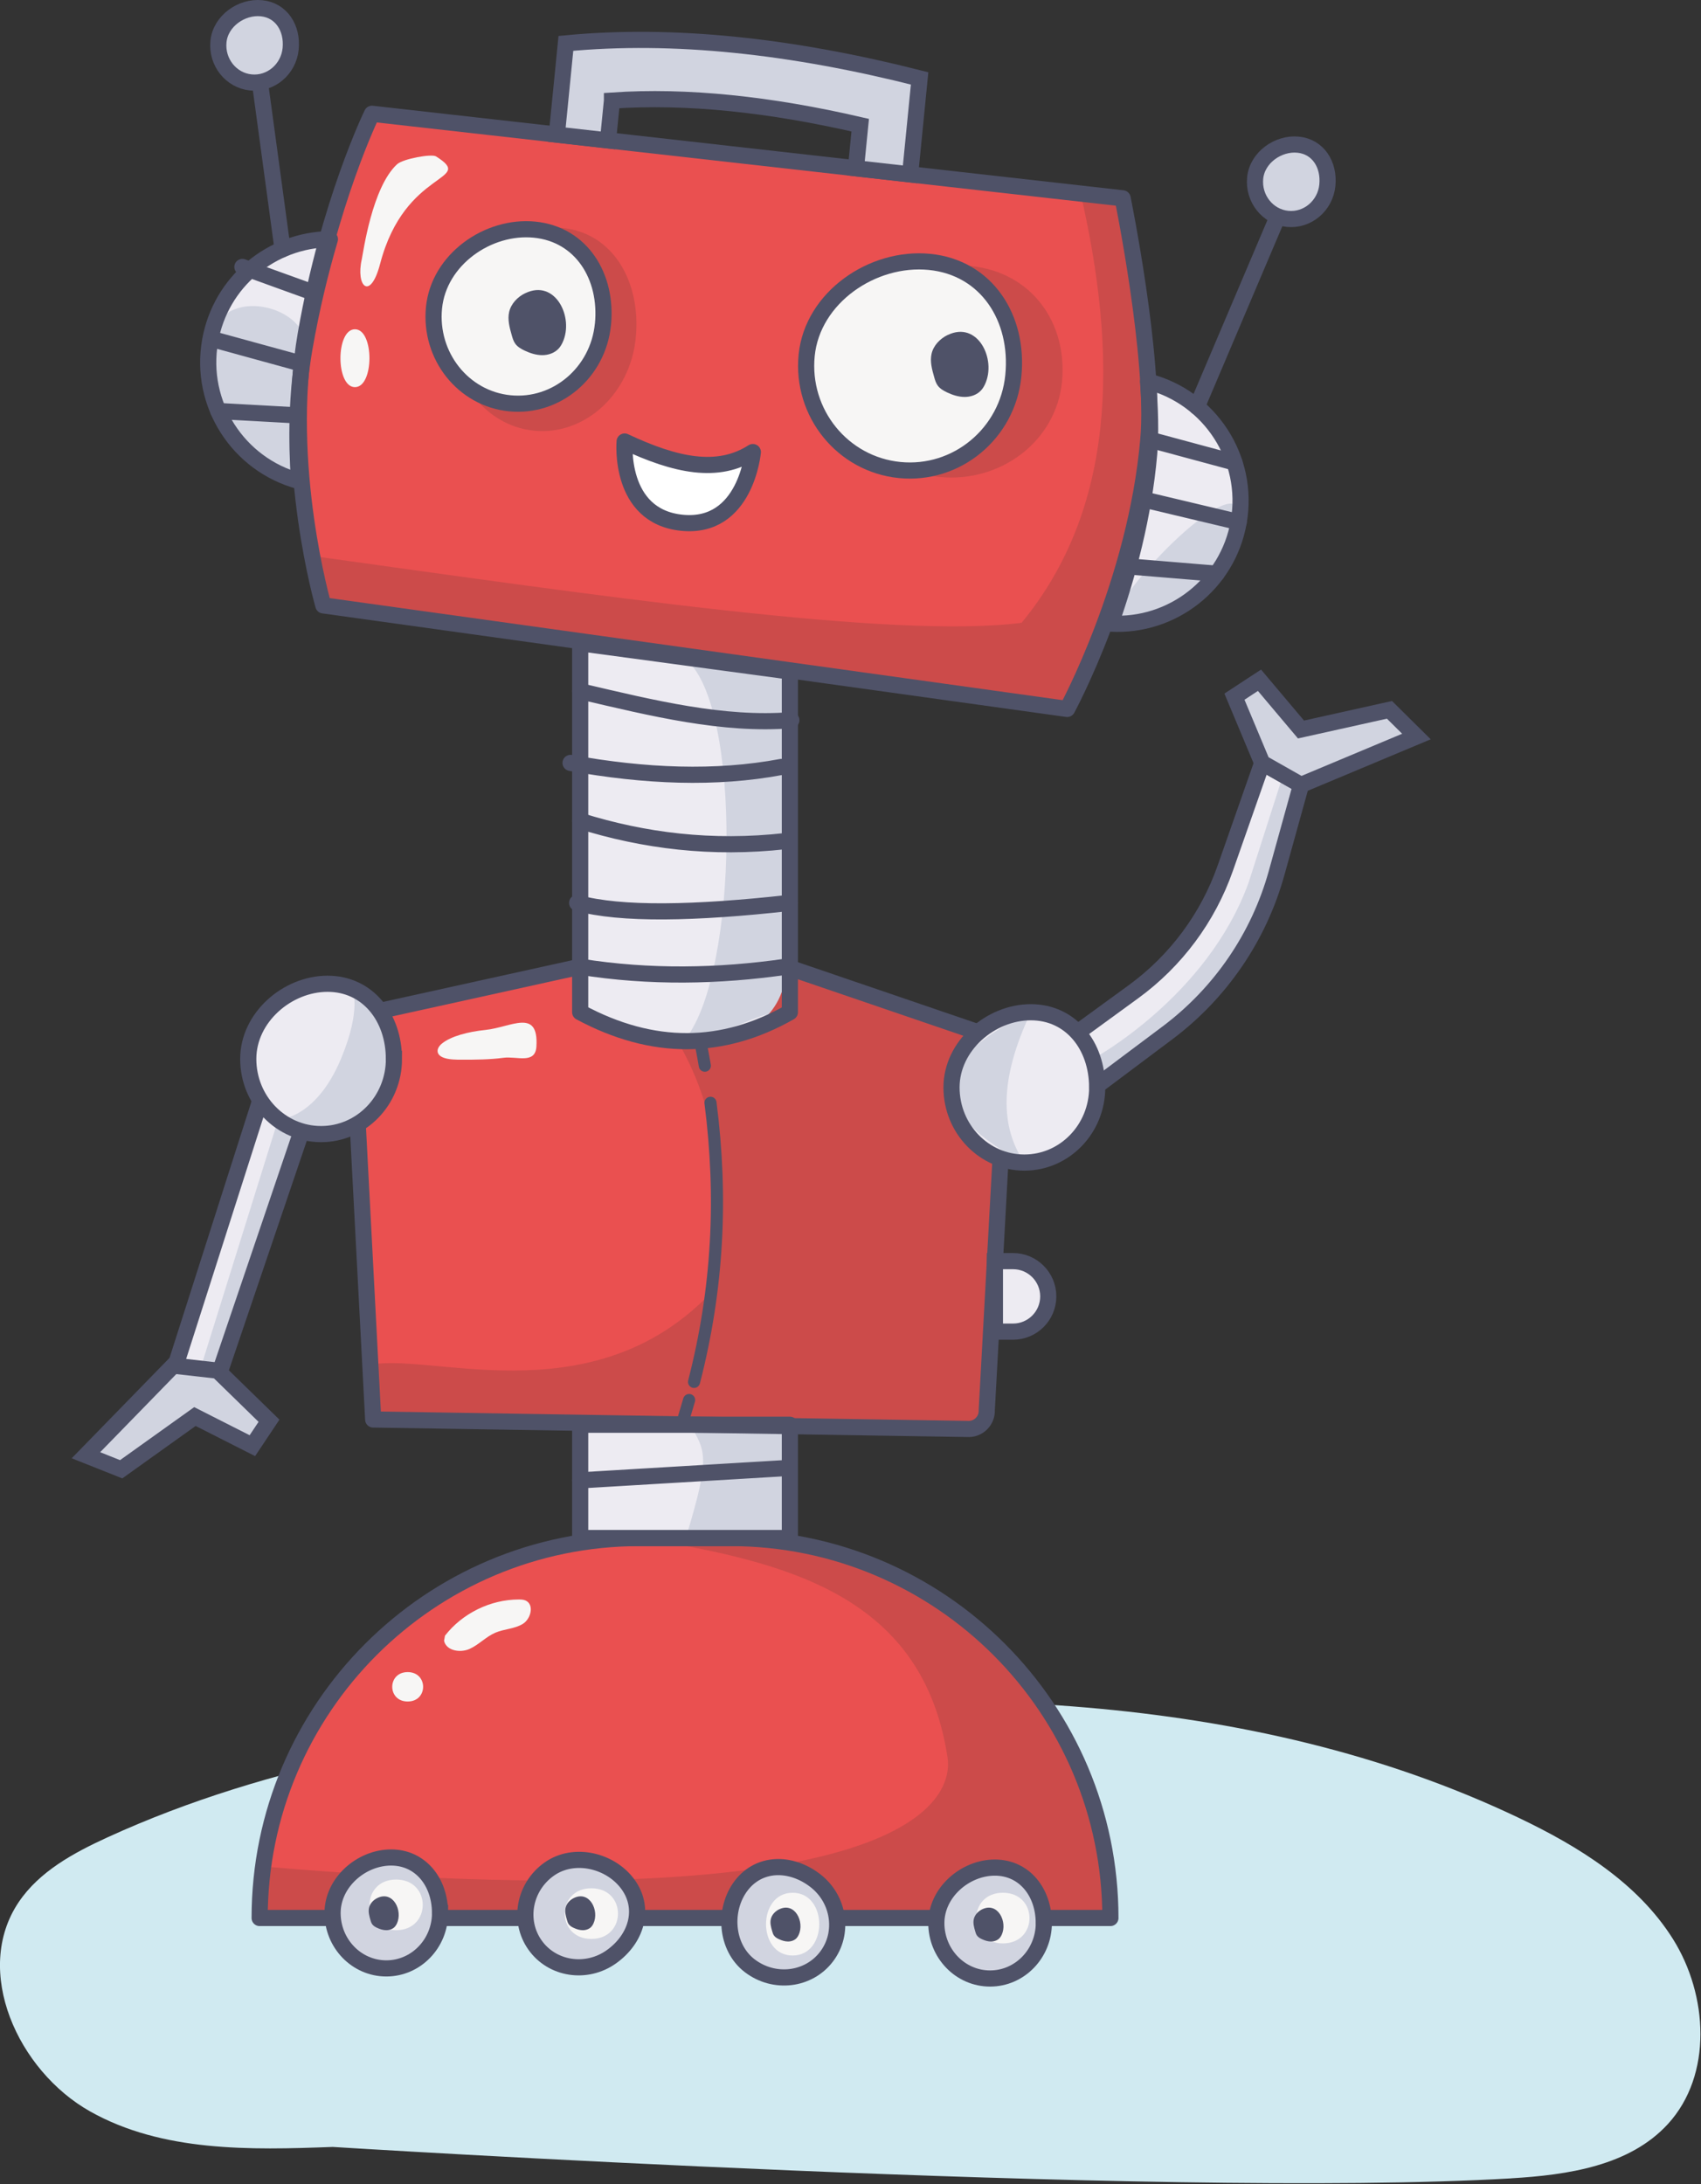<svg width="1685" height="2163" viewBox="0 0 1685 2163" fill="none" xmlns="http://www.w3.org/2000/svg">
<rect x="0" y="0" width="1685" height="2163" fill="#333333" stroke="none"/>
<g clip-path="url(#clip0_10378_12725)">
<path d="M1497 2157.24C1553.16 2153.92 1614.4 2144.88 1652.32 2103.36C1696.56 2054.92 1692.08 1975.8 1657.2 1920.24C1622.32 1864.68 1563.76 1828.52 1504.52 1800.28C1235.44 1672 923.922 1670.72 627.242 1699.64C449.041 1717 269.121 1745.12 106.321 1819.64C72.961 1834.92 39.041 1853.28 18.521 1883.72C-27.319 1951.8 17.721 2050.76 89.281 2091C160.801 2131.24 247.641 2129.24 329.641 2126.16C329.641 2126.16 1150.48 2177.8 1496.96 2157.28L1497 2157.24Z" fill="#D0EAF1"/>
<path d="M782.441 1382.92H574.721V1549.32H782.441V1382.92Z" fill="#EDEBF2"/>
<path d="M348.801 1007.16L574.721 957.359C643.721 968.319 711.762 966.999 778.802 957.359L997.442 1032.04L977.482 1396.32C977.962 1407.16 968.882 1415.96 958.042 1415.12L369.681 1405.76L348.801 1007.12V1007.16Z" fill="#EA5050"/>
<path d="M633.48 1523.16H723.681C931.361 1523.16 1099.96 1691.76 1099.96 1899.44H257.2C257.2 1691.76 425.8 1523.16 633.48 1523.16Z" fill="#EA5050"/>
<path d="M1112.08 196.4L368.482 112.68C368.482 112.68 325.642 200.2 302.962 330.48C280.282 460.76 320.282 599.52 320.282 599.52L1057.12 702.079C1057.12 702.079 1125.28 576.6 1137.56 435C1144.48 355.16 1112.08 196.4 1112.08 196.4Z" fill="#EA5050"/>
<path d="M782.441 1002.4C716.081 1040.12 646.961 1041.2 574.721 1002.4V637.039L782.441 665.039V1002.4Z" fill="#EDEBF2"/>
<path d="M782.442 1523.16H679.322C705.882 1436.2 698.202 1436.8 679.322 1403.72H782.442V1523.16Z" fill="#D1D4E0"/>
<path d="M782.441 1002.4C742.001 1002.4 745.961 1017.56 679.321 1028.4C731.321 962.679 734.961 697.759 679.321 653.039L782.441 665.039V1002.4Z" fill="#D1D4E0"/>
<path d="M287.921 48.28C285.921 68.64 268.241 83.6 248.521 81.64C228.801 79.68 214.401 61.56 216.401 41.2C218.401 20.84 239.241 6.2 259.001 8.16C278.761 10.12 289.921 27.92 287.921 48.28Z" fill="#EDEBF2"/>
<path d="M1314.88 183.397C1312.88 203.757 1295.2 218.717 1275.48 216.757C1255.76 214.797 1241.36 196.677 1243.36 176.317C1245.36 155.957 1266.2 141.317 1285.96 143.277C1305.72 145.237 1316.88 163.037 1314.88 183.397Z" fill="#EDEBF2"/>
<path d="M1137.24 377.844C1139.32 404.164 1140.08 429.284 1138.36 449.364C1132.96 511.684 1116.72 570.844 1100.24 617.604C1161.08 621.044 1216.2 578.524 1227.04 517.044C1238.16 453.844 1198.44 393.484 1137.24 377.844Z" fill="#EDEBF2"/>
<path d="M301.561 345.083C308.641 304.403 317.681 267.883 326.801 236.883C269.241 237.483 218.441 278.883 208.121 337.643C197.081 400.283 236.001 460.123 296.241 476.403C293.401 435.603 293.801 389.843 301.561 345.083Z" fill="#EDEBF2"/>
<path d="M1100.24 617.601C1161.08 621.041 1216.2 578.521 1227.04 517.041C1238.16 453.841 1116.72 570.841 1100.24 617.601Z" fill="#D1D4E0"/>
<path d="M301.562 345.084C308.642 304.404 218.442 278.884 208.082 337.644C197.042 400.284 235.962 460.124 296.202 476.404C293.362 435.604 293.762 389.844 301.522 345.084H301.562Z" fill="#D1D4E0"/>
<path d="M606.204 99.599C680.644 94.519 763.004 103.319 852.124 123.959L847.884 166.679L901.564 172.719L910.964 77.639C784.284 45.479 666.924 32.759 560.564 42.959L551.604 133.359L602.284 139.079L606.204 99.639V99.599Z" fill="#EDEBF2"/>
<path d="M629.763 334.677C624.243 390.357 579.163 431.437 529.083 426.517C479.003 421.597 442.843 372.397 448.363 316.757C453.883 261.077 507.003 220.757 557.123 225.717C607.243 230.677 635.283 279.037 629.763 334.717V334.677Z" fill="#CC4B4A"/>
<path d="M1051.96 378.36C1046.24 436.32 991.881 478.4 930.601 472.36C869.321 466.28 824.281 414.36 830.041 356.4C835.761 298.44 900.001 257.32 961.281 263.4C1022.56 269.48 1057.72 320.4 1052 378.4L1051.96 378.36Z" fill="#CC4B4A"/>
<path d="M597.24 321.317C592.52 368.997 551.24 403.957 505.04 399.397C458.84 394.837 425.2 352.437 429.92 304.757C434.64 257.077 483.36 222.837 529.6 227.437C575.84 232.037 602 273.637 597.28 321.317H597.24Z" fill="#F7F6F5"/>
<path d="M1003.8 372.124C998.163 429.284 947.723 471.084 891.203 465.484C834.683 459.884 793.403 409.004 799.083 351.844C804.763 294.684 864.283 253.764 920.803 259.364C977.323 264.964 1009.48 314.924 1003.8 372.084V372.124Z" fill="#F7F6F5"/>
<path d="M1112.08 196.396L1069.2 186.156C1108.8 354.756 1104.4 504.556 1012 616.756C885.44 633.196 591.6 589.836 309.2 550.556L320.32 599.476L1057.16 702.036C1057.16 702.036 1125.32 576.556 1137.6 434.956C1144.52 355.116 1112.12 196.356 1112.12 196.356L1112.08 196.396Z" fill="#CC4B4A"/>
<path d="M700.841 1283.84C717.161 1196.64 719.081 1111.4 669.641 1028.44C738.641 1039.4 778.081 1004.84 778.801 957.359L997.441 1032.04L977.481 1396.32C977.961 1407.16 968.881 1415.96 958.041 1415.12L369.68 1405.76L364 1352.4C420.001 1336.88 581.761 1403.72 700.801 1283.84H700.841Z" fill="#CC4B4A"/>
<path d="M1099.96 1899.44H257.2L267.44 1849C927.52 1904.44 943.28 1771.24 938.64 1740.6C914.4 1581.24 782.48 1546.8 633.48 1523.16H723.68C931.48 1523.16 1099.96 1691.64 1099.96 1899.44Z" fill="#CC4B4A"/>
<path d="M358.4 256.641C359.76 250.681 368.4 185.641 393.32 162.681C399.24 157.241 427.52 152.121 431.92 154.881C471.8 180.041 401.28 166.681 376.56 261.201C366.8 298.561 352.2 283.561 358.4 256.681V256.641Z" fill="#F7F6F5"/>
<path d="M480.924 1019.96C463.564 1021.76 446.644 1026.2 437.764 1033.48C432.243 1038 431.083 1044.64 440.044 1047.68C444.964 1049.36 451.483 1049.44 457.564 1049.44C471.364 1049.44 485.364 1049.36 498.644 1047.56C511.924 1045.76 530.284 1054.2 531.364 1036.4C533.684 998.042 506.364 1017.32 480.964 1019.96H480.924Z" fill="#F7F6F5"/>
<path d="M351.602 326.078C332.482 326.078 332.442 383.398 351.602 383.398C370.762 383.398 370.762 326.078 351.602 326.078Z" fill="#F7F6F5"/>
<path d="M403.84 1655.92C383.48 1655.92 383.44 1685.04 403.84 1685.04C424.24 1685.04 424.24 1655.92 403.84 1655.92Z" fill="#F7F6F5"/>
<path d="M440.803 1619.84C458.043 1597.68 485.763 1584.08 513.843 1584C516.123 1584 518.483 1584.08 520.603 1585C529.363 1588.88 526.083 1603.12 517.923 1608.16C509.763 1613.2 499.523 1613.12 490.723 1616.88C481.403 1620.84 474.323 1628.88 465.083 1633C455.843 1637.12 442.043 1634.8 439.883 1624.92" fill="#F7F6F5"/>
<path d="M597.243 321.317C592.523 368.997 551.243 403.957 505.043 399.397C458.843 394.837 425.203 352.437 429.923 304.757C434.643 257.077 483.363 222.837 529.603 227.437C575.843 232.037 602.003 273.637 597.283 321.317H597.243Z" stroke="#4F5268" stroke-width="16" stroke-linecap="round" stroke-linejoin="round"/>
<path d="M520.321 290.318C512.721 293.998 506.241 300.718 504.361 308.958C502.641 316.518 504.761 324.318 506.881 331.798C507.721 334.798 508.601 337.838 510.401 340.358C512.681 343.518 516.201 345.558 519.761 347.238C525.201 349.798 531.041 351.678 537.041 351.718C543.041 351.758 549.241 349.678 553.321 345.278C555.001 343.478 556.281 341.318 557.321 339.078C568.881 314.198 550.001 276.038 520.361 290.358L520.321 290.318Z" fill="#4F5268"/>
<path d="M1003.8 372.124C998.162 429.284 947.722 471.084 891.202 465.484C834.682 459.884 793.402 409.004 799.082 351.844C804.762 294.684 864.282 253.764 920.802 259.364C977.322 264.964 1009.48 314.924 1003.8 372.084V372.124Z" stroke="#4F5268" stroke-width="16" stroke-linecap="round" stroke-linejoin="round"/>
<path d="M938.763 331.716C931.163 335.396 924.683 342.116 922.803 350.356C921.083 357.916 923.203 365.716 925.323 373.196C926.163 376.196 927.043 379.236 928.843 381.756C931.123 384.916 934.643 386.956 938.203 388.636C943.643 391.196 949.483 393.076 955.483 393.116C961.483 393.156 967.683 391.076 971.763 386.676C973.443 384.876 974.723 382.716 975.763 380.476C987.323 355.596 968.443 317.436 938.803 331.756L938.763 331.716Z" fill="#4F5268"/>
<path d="M618.759 437.242C669.599 461.162 711.199 469.842 745.759 447.682C745.759 447.682 738.999 524.002 675.599 517.722C612.199 511.442 618.759 437.242 618.759 437.242Z" fill="white" stroke="#4F5268" stroke-width="16" stroke-linecap="round" stroke-linejoin="round"/>
<path d="M348.801 1007.16L574.721 957.359C643.721 968.319 711.762 966.999 778.802 957.359L997.442 1032.04L977.482 1396.32C977.962 1407.16 968.882 1415.96 958.042 1415.12L369.681 1405.76L348.801 1007.12V1007.16Z" stroke="#4F5268" stroke-width="16" stroke-linecap="round" stroke-linejoin="round"/>
<path d="M782.443 1002.4C716.083 1040.12 646.963 1041.2 574.723 1002.4V637.039L782.443 665.039V1002.4Z" stroke="#4F5268" stroke-width="16" stroke-linecap="round" stroke-linejoin="round"/>
<path d="M254.961 62.922L279.921 246.802" stroke="#4F5268" stroke-width="16" stroke-linecap="round" stroke-linejoin="round"/>
<path d="M1185.64 402.798L1265.12 215.758" stroke="#4F5268" stroke-width="16" stroke-linecap="round" stroke-linejoin="round"/>
<path d="M287.921 48.28C285.921 68.64 268.241 83.6 248.521 81.64C228.801 79.68 214.401 61.56 216.401 41.2C218.401 20.84 239.241 6.2 259.001 8.16C278.761 10.12 289.921 27.92 287.921 48.28Z" fill="#D1D4E0" stroke="#4F5268" stroke-width="16" stroke-miterlimit="10"/>
<path d="M1314.88 183.397C1312.88 203.757 1295.2 218.717 1275.48 216.757C1255.76 214.797 1241.36 196.677 1243.36 176.317C1245.36 155.957 1266.2 141.317 1285.96 143.277C1305.72 145.237 1316.88 163.037 1314.88 183.397Z" fill="#D1D4E0" stroke="#4F5268" stroke-width="16" stroke-miterlimit="10"/>
<path d="M782.443 1410.96H574.723V1523.16H782.443V1410.96Z" stroke="#4F5268" stroke-width="16" stroke-linecap="round" stroke-linejoin="round"/>
<path d="M985.563 1248.92H1003.48C1022.76 1248.92 1038.4 1264.56 1038.4 1283.84C1038.4 1303.12 1022.76 1318.76 1003.48 1318.76H985.563V1248.92Z" fill="#EDEBF2" stroke="#4F5268" stroke-width="16" stroke-miterlimit="10"/>
<path d="M633.48 1523.16H723.68C931.36 1523.16 1099.96 1691.76 1099.96 1899.44H257.199C257.199 1691.76 425.799 1523.16 633.48 1523.16Z" stroke="#4F5268" stroke-width="16" stroke-linecap="round" stroke-linejoin="round"/>
<path d="M240.121 264.359L310.921 289.959" stroke="#4F5268" stroke-width="16" stroke-linecap="round" stroke-linejoin="round"/>
<path d="M208.723 335.438L296.043 359.397" stroke="#4F5268" stroke-width="16" stroke-linecap="round" stroke-linejoin="round"/>
<path d="M216.199 407.039L295.079 411.399" stroke="#4F5268" stroke-width="16" stroke-linecap="round" stroke-linejoin="round"/>
<path d="M1137.24 377.844C1139.32 404.164 1140.08 429.284 1138.36 449.364C1132.96 511.684 1116.72 570.844 1100.24 617.604C1161.08 621.044 1216.2 578.524 1227.04 517.044C1238.16 453.844 1198.44 393.484 1137.24 377.844Z" stroke="#4F5268" stroke-width="16" stroke-linecap="round" stroke-linejoin="round"/>
<path d="M1137.56 435L1222.84 458" stroke="#4F5268" stroke-width="16" stroke-linecap="round" stroke-linejoin="round"/>
<path d="M1132.56 494.562L1227.04 517.042" stroke="#4F5268" stroke-width="16" stroke-linecap="round" stroke-linejoin="round"/>
<path d="M1120 561.117L1205.16 568.157" stroke="#4F5268" stroke-width="16" stroke-linecap="round" stroke-linejoin="round"/>
<path d="M574.723 684.562C646.643 701.402 716.283 718.602 783.883 713.203" stroke="#4F5268" stroke-width="16" stroke-linecap="round" stroke-linejoin="round"/>
<path d="M565.199 755.523C638.839 768.843 708.999 771.763 774.039 759.523" stroke="#4F5268" stroke-width="16" stroke-linecap="round" stroke-linejoin="round"/>
<path d="M574.723 812.961C637.923 832.681 705.083 841.161 778.043 832.961" stroke="#4F5268" stroke-width="16" stroke-linecap="round" stroke-linejoin="round"/>
<path d="M571.723 894.164C614.963 906.124 688.603 904.564 782.043 894.164" stroke="#4F5268" stroke-width="16" stroke-linecap="round" stroke-linejoin="round"/>
<path d="M574.723 1466.04L775.923 1454.04" stroke="#4F5268" stroke-width="16" stroke-linecap="round" stroke-linejoin="round"/>
<path d="M301.56 345.083C308.64 304.403 317.68 267.883 326.8 236.883C269.24 237.483 218.44 278.883 208.12 337.643C197.08 400.283 236 460.123 296.24 476.403C293.4 435.603 293.8 389.843 301.56 345.083Z" stroke="#4F5268" stroke-width="16" stroke-linecap="round" stroke-linejoin="round"/>
<path d="M1112.08 196.4L368.481 112.68C368.481 112.68 325.641 200.2 302.961 330.48C280.281 460.76 320.281 599.52 320.281 599.52L1057.12 702.079C1057.12 702.079 1125.28 576.6 1137.56 435C1144.48 355.16 1112.08 196.4 1112.08 196.4Z" stroke="#4F5268" stroke-width="16" stroke-linecap="round" stroke-linejoin="round"/>
<path d="M606.202 99.599C680.642 94.519 763.002 103.319 852.122 123.959L847.882 166.679L901.562 172.719L910.962 77.639C784.282 45.479 666.922 32.759 560.562 42.959L551.602 133.359L602.282 139.079L606.202 99.639V99.599Z" fill="#D1D4E0" stroke="#4F5268" stroke-width="16" stroke-miterlimit="10"/>
<path d="M435.922 1894.44C435.922 1924.76 412.081 1949.36 382.681 1949.36C353.281 1949.36 329.441 1924.76 329.441 1894.44C329.441 1864.12 358.001 1839.52 387.401 1839.52C416.801 1839.52 435.882 1864.12 435.882 1894.44H435.922Z" fill="#D1D4E0" stroke="#4F5268" stroke-width="16" stroke-miterlimit="10"/>
<path d="M605.601 1937.88C580.841 1955.44 547.001 1950.24 530.001 1926.24C513.001 1902.24 519.241 1868.6 544.001 1851.04C568.761 1833.48 605.321 1842.56 622.361 1866.52C639.401 1890.48 630.361 1920.28 605.641 1937.84L605.601 1937.88Z" fill="#D1D4E0" stroke="#4F5268" stroke-width="16" stroke-miterlimit="10"/>
<path d="M807.324 1862.16C831.444 1880.56 836.524 1914.44 818.684 1937.8C800.844 1961.16 766.844 1965.16 742.724 1946.76C718.603 1928.36 716.404 1890.72 734.244 1867.36C752.084 1844 783.204 1843.76 807.324 1862.16Z" fill="#D1D4E0" stroke="#4F5268" stroke-width="16" stroke-miterlimit="10"/>
<path d="M1034 1904.44C1034 1934.76 1010.16 1959.36 980.761 1959.36C951.361 1959.36 927.521 1934.76 927.521 1904.44C927.521 1874.12 956.08 1849.52 985.481 1849.52C1014.88 1849.52 1033.96 1874.12 1033.96 1904.44H1034Z" fill="#D1D4E0" stroke="#4F5268" stroke-width="16" stroke-miterlimit="10"/>
<path d="M264.842 1067.84L171.082 1361.2L209.522 1382.92L309.202 1089.24L264.842 1067.84Z" fill="#EDEBF2"/>
<path d="M275.523 1108.8L197.883 1357.6H225.643L300.763 1114.08L275.523 1108.8Z" fill="#D1D4E0"/>
<path d="M264.842 1067.84L171.082 1361.2L209.522 1382.92L309.202 1089.24L264.842 1067.84Z" stroke="#4F5268" stroke-width="16" stroke-linecap="round" stroke-linejoin="round"/>
<path d="M266.481 1407L215.561 1357.36L171.641 1352.4L85.121 1441.16L120.041 1455.04L193.081 1402.84L250.001 1431.68L266.481 1407Z" fill="#D1D4E0" stroke="#4F5268" stroke-width="16" stroke-miterlimit="10"/>
<path d="M1288.76 777.283L1250.32 755.562L1213.72 859.842C1196.52 908.882 1164.76 951.562 1122.76 982.162L1038.44 1043.56L1075.8 1083.32L1156.52 1022.84C1209.04 983.442 1247.08 927.802 1264.6 864.522L1288.8 777.283H1288.76Z" fill="#EDEBF2"/>
<path d="M1288.76 777.281L1271.08 767.281L1236.8 874.241C1195.48 987.841 1082.48 1048.72 1082.48 1048.72L1075.8 1083.36L1156.52 1022.88C1209.04 983.481 1247.08 927.841 1264.6 864.561L1288.8 777.321L1288.76 777.281Z" fill="#D1D4E0"/>
<path d="M1288.76 777.283L1250.32 755.562L1213.72 859.842C1196.52 908.882 1164.76 951.562 1122.76 982.162L1038.44 1043.56L1075.8 1083.32L1156.52 1022.84C1209.04 983.442 1247.08 927.802 1264.6 864.522L1288.8 777.283H1288.76Z" stroke="#4F5268" stroke-width="16" stroke-linecap="round" stroke-linejoin="round"/>
<path d="M1222.84 689.92L1250.32 755.52L1288.76 777.28L1403.12 729.4L1376.4 702.96L1288.76 722.44L1247.64 673.68L1222.84 689.92Z" fill="#D1D4E0" stroke="#4F5268" stroke-width="16" stroke-miterlimit="10"/>
<path d="M390.242 1048.68C390.242 1089.8 357.962 1123.12 318.082 1123.12C278.202 1123.12 245.922 1089.8 245.922 1048.68C245.922 1007.56 284.642 974.242 324.482 974.242C364.322 974.242 390.202 1007.56 390.202 1048.68H390.242Z" fill="#EDEBF2"/>
<path d="M382.68 1067.84C348.8 1151.32 275.52 1108.8 275.52 1108.8C275.52 1108.8 312.48 1108.8 337.72 1048.68C358.76 998.563 348.84 978.883 348.84 978.883C348.84 978.883 410.2 1000.04 382.72 1067.84H382.68Z" fill="#D1D4E0"/>
<path d="M390.242 1048.68C390.242 1089.8 357.962 1123.12 318.082 1123.12C278.202 1123.12 245.922 1089.8 245.922 1048.68C245.922 1007.56 284.642 974.242 324.482 974.242C364.322 974.242 390.202 1007.56 390.202 1048.68H390.242Z" stroke="#4F5268" stroke-width="16" stroke-miterlimit="10"/>
<path d="M1086.88 1076.88C1086.88 1118 1054.6 1151.32 1014.72 1151.32C974.843 1151.32 942.563 1118 942.563 1076.88C942.563 1035.76 981.284 1002.44 1021.12 1002.44C1060.96 1002.44 1086.84 1035.76 1086.84 1076.88H1086.88Z" fill="#EDEBF2"/>
<path d="M1014.76 1151.32C1014.76 1151.32 942.603 1118 942.603 1076.88C942.603 1035.76 1021.16 1002.44 1021.16 1002.44C989.043 1070.08 991.403 1117 1014.72 1151.36L1014.76 1151.32Z" fill="#D1D4E0"/>
<path d="M1086.88 1076.88C1086.88 1118 1054.6 1151.32 1014.72 1151.32C974.843 1151.32 942.563 1118 942.563 1076.88C942.563 1035.76 981.284 1002.44 1021.12 1002.44C1060.96 1002.44 1086.84 1035.76 1086.84 1076.88H1086.88Z" stroke="#4F5268" stroke-width="16" stroke-miterlimit="10"/>
<path d="M694.962 1037.68C696.122 1043.6 697.202 1049.48 698.202 1055.4" stroke="#4F5268" stroke-width="12" stroke-linecap="round" stroke-linejoin="round"/>
<path d="M703.8 1092.12C715.84 1185.56 711.281 1276.36 687.521 1368.52" stroke="#4F5268" stroke-width="12" stroke-linecap="round" stroke-linejoin="round"/>
<path d="M682.641 1386.48C681.001 1392.24 679.281 1397.96 677.521 1403.72" stroke="#4F5268" stroke-width="12" stroke-linecap="round" stroke-linejoin="round"/>
<path d="M392.403 1861.36C357.323 1861.36 357.243 1911.52 392.403 1911.52C427.563 1911.52 427.563 1861.36 392.403 1861.36Z" fill="#F7F6F5"/>
<path d="M993.443 1874.44C958.363 1874.44 958.283 1924.6 993.443 1924.6C1028.6 1924.6 1028.6 1874.44 993.443 1874.44Z" fill="#F7F6F5"/>
<path d="M373.882 1879.6C369.922 1881.52 366.562 1885 365.562 1889.32C364.642 1893.24 365.762 1897.32 366.882 1901.2C367.322 1902.76 367.762 1904.32 368.722 1905.64C369.922 1907.28 371.722 1908.36 373.602 1909.2C376.442 1910.52 379.482 1911.52 382.602 1911.52C385.722 1911.52 388.962 1910.44 391.082 1908.16C391.962 1907.2 392.602 1906.12 393.162 1904.96C399.202 1892 389.362 1872.16 373.922 1879.6H373.882Z" fill="#4F5268"/>
<path d="M972.962 1890.8C969.002 1892.72 965.642 1896.2 964.642 1900.52C963.722 1904.44 964.842 1908.52 965.962 1912.4C966.402 1913.96 966.841 1915.52 967.801 1916.84C969.001 1918.48 970.801 1919.56 972.681 1920.4C975.521 1921.72 978.561 1922.72 981.681 1922.72C984.802 1922.72 988.041 1921.64 990.161 1919.36C991.041 1918.4 991.682 1917.32 992.242 1916.16C998.282 1903.2 988.442 1883.36 973.001 1890.8H972.962Z" fill="#4F5268"/>
<path d="M585.802 1870C550.722 1870 550.642 1920.16 585.802 1920.16C620.962 1920.16 620.962 1870 585.802 1870Z" fill="#F7F6F5"/>
<path d="M785.161 1874.44C750.081 1874.44 750.001 1936.6 785.161 1936.6C820.321 1936.6 820.321 1874.44 785.161 1874.44Z" fill="#F7F6F5"/>
<path d="M568.562 1879.6C564.602 1881.52 561.242 1885 560.242 1889.32C559.322 1893.24 560.442 1897.32 561.562 1901.2C562.002 1902.76 562.442 1904.32 563.402 1905.64C564.602 1907.28 566.402 1908.36 568.282 1909.2C571.122 1910.52 574.162 1911.52 577.282 1911.52C580.402 1911.52 583.642 1910.44 585.762 1908.16C586.642 1907.2 587.282 1906.12 587.842 1904.96C593.882 1892 584.042 1872.16 568.602 1879.6H568.562Z" fill="#4F5268"/>
<path d="M771.883 1890.8C767.923 1892.72 764.563 1896.2 763.563 1900.52C762.643 1904.44 763.763 1908.52 764.883 1912.4C765.323 1913.96 765.763 1915.52 766.723 1916.84C767.923 1918.48 769.723 1919.56 771.603 1920.4C774.443 1921.72 777.483 1922.72 780.603 1922.72C783.723 1922.72 786.963 1921.64 789.083 1919.36C789.963 1918.4 790.603 1917.32 791.163 1916.16C797.203 1903.2 787.363 1883.36 771.923 1890.8H771.883Z" fill="#4F5268"/>
</g>
<defs>
<clipPath id="clip0_10378_12725">
<rect width="1684.44" height="2162.04" fill="white"/>
</clipPath>
</defs>
</svg>
